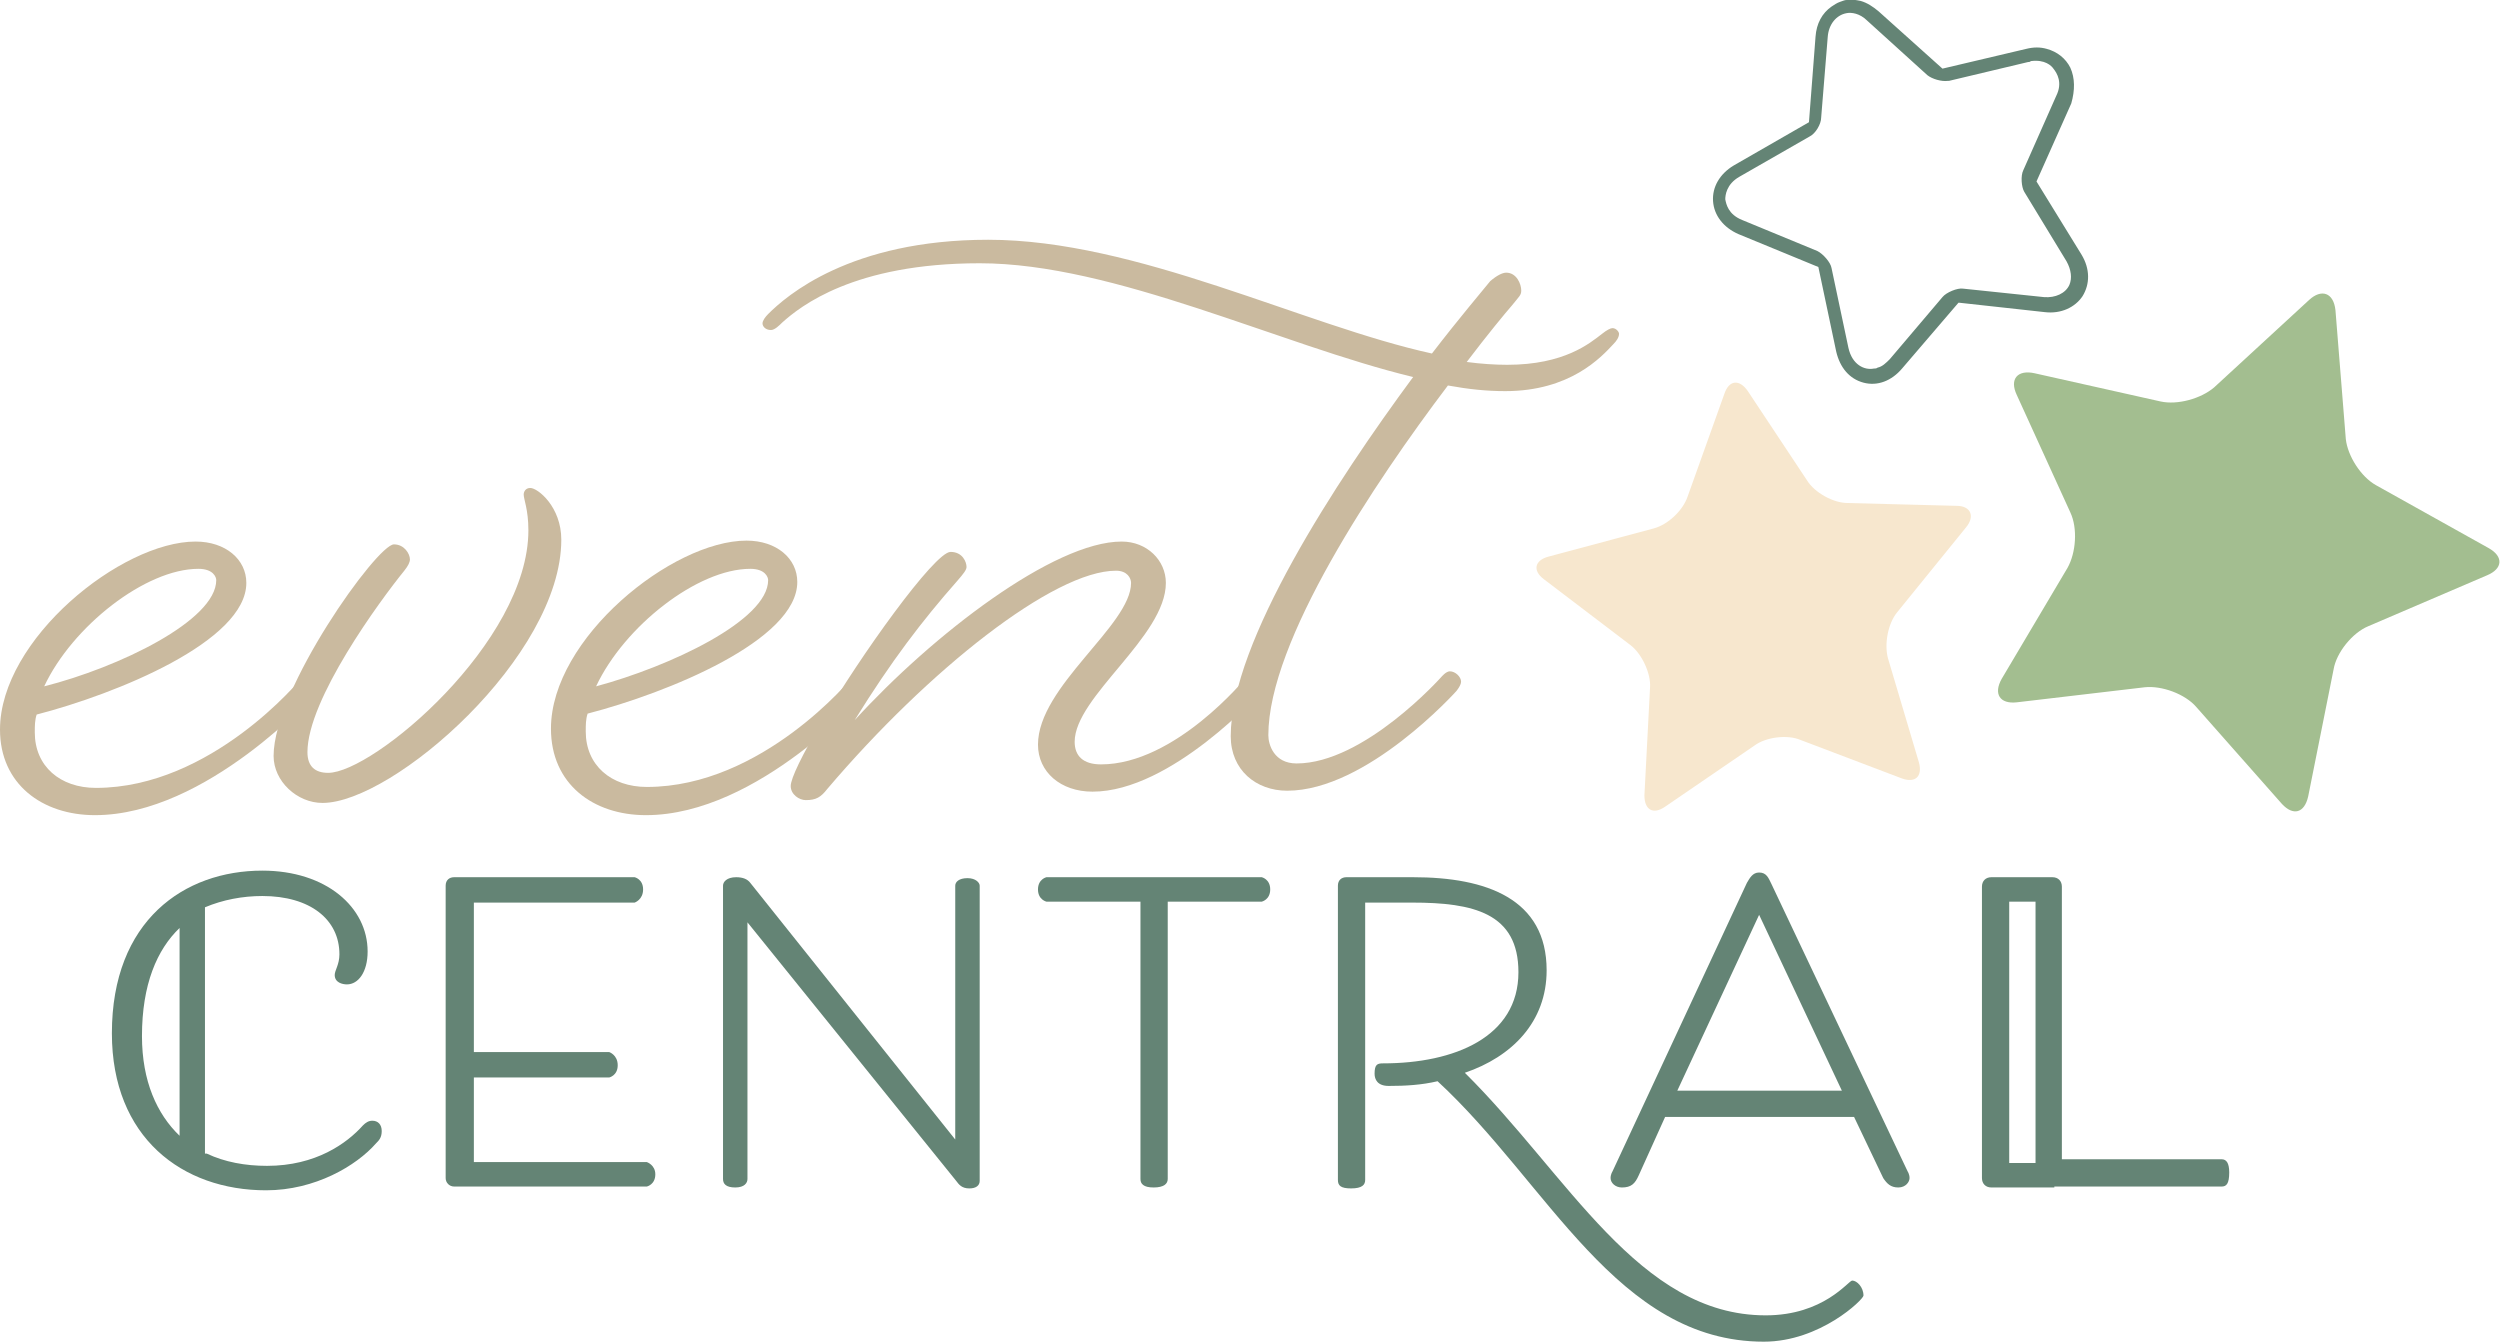 <?xml version="1.0" encoding="utf-8"?>
<!-- Generator: Adobe Illustrator 26.2.1, SVG Export Plug-In . SVG Version: 6.00 Build 0)  -->
<!DOCTYPE svg PUBLIC "-//W3C//DTD SVG 1.1//EN" "http://www.w3.org/Graphics/SVG/1.1/DTD/svg11.dtd">
<svg version="1.1" id="Layer_1" xmlns:x="http://ns.adobe.com/Extensibility/1.0/" xmlns:i="http://ns.adobe.com/AdobeIllustrator/10.0/" xmlns:graph="http://ns.adobe.com/Graphs/1.0/"
	 xmlns="http://www.w3.org/2000/svg" xmlns:xlink="http://www.w3.org/1999/xlink" x="0px" y="0px" viewBox="0 0 265.9 142.7"
	 style="enable-background:new 0 0 265.9 142.7;" xml:space="preserve">
<style type="text/css">
	.st0{fill:none;stroke:#648475;stroke-width:0.764;stroke-miterlimit:10;}
	.st1{fill:#648475;}
	.st2{fill:url(#);}
	.st3{fill:#939393;}
	.st4{fill:#A3BE90;}
	.st5{fill:#F7E7CE;}
	.st6{fill:#3A5649;}
	.st7{fill:#CABA9F;}
	.st8{fill:#B7B7B7;}
	.st9{fill:#1D1D1B;}
	.st10{fill:#1D1E1C;}
	.st11{fill:none;stroke:#868686;stroke-width:0.5;stroke-miterlimit:10;}
	.st12{fill:#FFFFFF;}
	.st13{opacity:0.5;}
	.st14{fill:#C6C6C5;}
	.st15{fill:#FBF3E6;}
</style>
<g>
	<g>
		<path class="st7" d="M10.1,86.7C4.5,86.7,0,83.4,0,77.6c0-9.6,12.9-20,20.8-20c3.2,0,5.4,1.9,5.4,4.4c0,6.2-13.8,11.8-22.3,14
			c-0.2,0.6-0.2,1.2-0.2,1.9c0,3.6,2.7,5.9,6.5,5.9c12.3,0,21.8-11.6,21.8-11.6s0.5-0.6,1-0.6c0.6,0,1.1,0.6,1.1,1.1
			c0,0.4-0.5,1-0.5,1S22,86.7,10.1,86.7z M4.7,73C12.6,71,23,66,23,61.7c0-0.3-0.3-1.2-1.9-1.2C15.5,60.5,7.7,66.6,4.7,73z"/>
		<path class="st7" d="M34.3,85.4c-2.7,0-5.2-2.3-5.2-5c0-7.1,11-22.5,12.8-22.5c1.1,0,1.7,1,1.7,1.6c0,0.3-0.2,0.7-0.6,1.2
			C40.4,63.9,32.7,74.4,32.7,80c0,1.5,0.8,2.2,2.2,2.2c4.8,0,21.3-13.9,21.3-25.8c0-2.2-0.5-3.3-0.5-3.8c0-0.3,0.2-0.7,0.7-0.7
			c0.8,0,3.3,2,3.3,5.5C59.7,69.8,41.8,85.4,34.3,85.4z"/>
		<path class="st7" d="M68.7,86.7c-5.6,0-10.1-3.3-10.1-9.2c0-9.6,12.9-20,20.8-20c3.2,0,5.4,1.9,5.4,4.4c0,6.2-13.8,11.8-22.3,14
			c-0.2,0.6-0.2,1.2-0.2,1.9c0,3.6,2.7,5.9,6.5,5.9c12.3,0,21.8-11.6,21.8-11.6s0.5-0.6,1-0.6c0.6,0,1.1,0.6,1.1,1.1
			c0,0.4-0.5,1-0.5,1S80.7,86.7,68.7,86.7z M63.4,73c7.8-2.1,18.3-7,18.3-11.3c0-0.3-0.3-1.2-1.9-1.2C74.2,60.5,66.4,66.6,63.4,73z"
			/>
		<path class="st7" d="M116.2,84.2c-3.4,0-5.8-2.1-5.8-5c0-6.2,9.9-12.7,9.9-17.2c0-0.5-0.4-1.3-1.6-1.3c-6.6,0-19.9,10.5-30.7,23.2
			c-0.7,0.9-1.2,1.2-2.3,1.2c-0.7,0-1.6-0.6-1.6-1.5c0-0.8,1.2-3.3,3.4-7c3.9-6.7,11.9-17.9,13.6-17.9c1.3,0,1.7,1.1,1.7,1.6
			c0,0.3-0.3,0.7-1,1.5c-3.7,4.2-7,8.5-10.9,14.8c8.3-9.1,21.2-19,28.4-19c2.7,0,4.7,2,4.7,4.4c0,5.7-9.7,12.1-9.7,16.9
			c0,1.5,0.9,2.4,2.8,2.4c7.9,0,15.4-9.2,15.4-9.2s0.5-0.6,0.9-0.6c0.6,0,1.2,0.6,1.2,1.1c0,0.4-0.5,1-0.5,1S124.6,84.2,116.2,84.2z
			"/>
		<path class="st7" d="M160.2,29c1.1,0,1.6,1.2,1.6,1.9c0,0.5-0.2,0.6-1,1.6c-0.7,0.8-2.6,3.1-4.8,6c1.5,0.2,3,0.3,4.3,0.3
			c6.1,0,8.8-2.3,10.1-3.3c0.5-0.4,0.9-0.6,1.1-0.6c0.4,0,0.7,0.4,0.7,0.6c0,0.4-0.3,0.8-0.6,1.1c-1.3,1.4-4.6,5-11.5,5
			c-2,0-3.9-0.2-6.1-0.6c-7.8,10.3-19.1,27.2-19.1,37.2c0,1,0.6,3,3,3c7.2,0,15.4-9.2,15.4-9.2s0.5-0.6,0.9-0.6
			c0.6,0,1.2,0.6,1.2,1.1c0,0.4-0.5,1-0.5,1s-9.5,10.6-18,10.6c-3.3,0-6-2.2-6-5.8c0-10,11.2-27.1,19.4-38.2
			c-14.1-3.4-31.8-12.1-46.1-12.1c-13.4,0-19.1,4.6-21,6.3c-0.3,0.3-0.8,0.8-1.2,0.8c-0.6,0-0.9-0.4-0.9-0.7s0.3-0.7,0.6-1
			c1.9-1.9,8.7-7.9,23.4-7.9c15.8,0,33.5,9.1,47.2,12.1c3-3.9,5.4-6.7,6.2-7.7C159.2,29.3,159.8,29,160.2,29z"/>
	</g>
	<g>
		<g>
			<path class="st1" d="M22,122.7c1.9,0.9,4.1,1.3,6.4,1.3c5.2,0,8.5-2.4,10.2-4.3c0.3-0.3,0.6-0.5,1-0.5c0.6,0,1,0.4,1,1.1
				c0,0.7-0.3,1-0.6,1.3c-2.1,2.4-6.5,5-11.7,5c-8.9,0-16.4-5.6-16.4-16.7c0-12,7.7-17.3,16-17.3c6.8,0,11.2,3.9,11.2,8.6
				c0,2.2-1,3.5-2.2,3.5c-0.5,0-1.3-0.2-1.3-1c0-0.5,0.5-1.1,0.5-2.2c0-3.7-3.1-6.2-8.2-6.2c-2.1,0-4.2,0.4-6.1,1.2V122.7z
				 M19.1,98.7c-2.4,2.3-4,6-4,11.5c0,4.8,1.6,8.3,4,10.6V98.7z"/>
			<path class="st1" d="M68.8,123.6c0,0,0.9,0.3,0.9,1.3c0,1.1-0.9,1.3-0.9,1.3H48.3c-0.5,0-0.9-0.4-0.9-0.9V94.2
				c0-0.6,0.4-0.9,0.9-0.9h19.2c0,0,0.9,0.2,0.9,1.3c0,1.1-0.9,1.4-0.9,1.4H50.4v15.9h14.4c0,0,0.9,0.3,0.9,1.4
				c0,1.1-0.9,1.3-0.9,1.3H50.4v9H68.8z"/>
			<path class="st1" d="M79.8,93.9l21.8,27.3v-27c0-0.4,0.4-0.8,1.3-0.8c0.9,0,1.3,0.5,1.3,0.8v31.4c0,0.5-0.4,0.8-1.1,0.8
				c-0.8,0-1.1-0.4-1.4-0.8L79.5,98.1v27.3c0,0.4-0.3,0.9-1.3,0.9c-1,0-1.3-0.4-1.3-0.9V94.2c0-0.4,0.4-0.9,1.4-0.9
				C79,93.3,79.5,93.5,79.8,93.9z"/>
			<path class="st1" d="M124.2,95.9v29.5c0,0.5-0.4,0.9-1.5,0.9c-1.1,0-1.4-0.4-1.4-0.9V95.9h-10c0,0-0.9-0.2-0.9-1.3
				c0-1.1,0.9-1.3,0.9-1.3h22.9c0,0,0.9,0.2,0.9,1.3c0,1.1-0.9,1.3-0.9,1.3H124.2z"/>
			<path class="st1" d="M142.3,94.2c0-0.6,0.4-0.9,0.9-0.9h7.1c7.8,0,14.2,2.3,14.2,9.9c0,5.5-3.7,9.2-8.7,10.9
				c11,10.9,18.5,25.8,32,25.8c6.2,0,8.8-3.7,9.2-3.7c0.5,0,1.2,0.7,1.2,1.6c0,0.4-4.6,4.9-10.6,4.9c-15.6,0-22.9-16.8-34.7-27.7
				c-1.7,0.4-3.4,0.5-5.2,0.5c-1.2,0-1.5-0.7-1.5-1.3c0-1,0.3-1.1,0.9-1.1c7.6,0,14.4-2.8,14.4-9.7c0-6.3-4.8-7.4-11.3-7.4h-5v29.5
				c0,0.5-0.3,0.9-1.5,0.9c-1.1,0-1.4-0.3-1.4-0.9V94.2z"/>
			<path class="st1" d="M177.1,118.8l-2.8,6.2c-0.4,0.9-0.8,1.3-1.8,1.3c-0.7,0-1.2-0.5-1.2-1c0-0.4,0.2-0.7,0.2-0.7l14.3-30.7
				c0.3-0.5,0.6-1.1,1.3-1.1c0.8,0,1,0.6,1.3,1.2l14.5,30.6c0,0,0.2,0.3,0.2,0.7s-0.4,1-1.2,1c-0.8,0-1.2-0.4-1.6-1l-3.1-6.5H177.1z
				 M178.4,116h17.5l-8.8-18.7L178.4,116z"/>
			<path class="st1" d="M218.5,126.3h-0.2H218h-0.2h-6c-0.6,0-1-0.4-1-1V94.3c0-0.6,0.4-1,1-1h6.5c0.6,0,1,0.4,1,1v29h17
				c0.5,0,0.8,0.4,0.8,1.4c0,1.2-0.3,1.5-0.8,1.5H218.5z M216.5,95.9h-2.8v27.8h2.8V95.9z"/>
		</g>
	</g>
	<g>
		<g>
			<g>
				<g>
					<g>
						<g>
							<path class="st4" d="M249.5,46.7c0.2,1.8,1.6,4,3.2,4.9l12,6.7c1.6,0.9,1.5,2.2-0.2,2.9l-12.6,5.4c-1.7,0.7-3.4,2.8-3.7,4.6
								l-2.7,13.5c-0.4,1.8-1.6,2.1-2.8,0.8l-9.1-10.3c-1.2-1.4-3.7-2.3-5.5-2.1l-13.6,1.6c-1.8,0.2-2.5-0.9-1.6-2.5l7-11.8
								c0.9-1.6,1.1-4.2,0.3-5.9l-5.7-12.5c-0.8-1.7,0.1-2.7,1.9-2.3l13.4,3c1.8,0.4,4.3-0.3,5.7-1.5l10.1-9.3
								c1.3-1.2,2.6-0.8,2.8,1.1L249.5,46.7z"/>
						</g>
					</g>
				</g>
			</g>
			<g>
				<g>
					<g>
						<g>
							<path class="st5" d="M192.2,51.1c0.8,1.3,2.8,2.4,4.3,2.4l11.6,0.3c1.5,0,2,1.1,1,2.3l-7.3,9c-1,1.2-1.4,3.4-1,4.9l3.3,11.1
								c0.4,1.5-0.4,2.2-1.8,1.7l-10.8-4.1c-1.4-0.6-3.7-0.3-4.9,0.6l-9.5,6.5c-1.3,0.9-2.2,0.3-2.2-1.2l0.6-11.5
								c0.1-1.5-0.9-3.6-2.1-4.5l-9.2-7c-1.2-0.9-1-2,0.5-2.4l11.2-3c1.5-0.4,3.1-1.9,3.6-3.4l3.9-10.9c0.5-1.5,1.6-1.6,2.5-0.3
								L192.2,51.1z"/>
						</g>
					</g>
				</g>
			</g>
			<path class="st1" d="M220.2,7.2L220.2,7.2c-0.5-1-1.4-1.7-2.5-2c-0.7-0.2-1.4-0.2-2.2,0l-8.9,2.1l0,0l-6.8-6.1
				c-0.6-0.5-1.2-0.9-1.9-1.1c-0.5-0.1-1-0.2-1.5-0.1c-0.2,0-0.4,0.1-0.7,0.2c-0.3,0.1-0.6,0.3-0.9,0.5c-1,0.7-1.6,1.8-1.7,3.2
				l-0.7,9.1l-8,4.6c-1.5,0.9-2.3,2.3-2.2,3.8c0.1,1.5,1.1,2.8,2.7,3.5l8.5,3.5l1.9,9c0.4,1.7,1.4,2.9,2.9,3.3
				c1.5,0.4,3-0.2,4.1-1.5l6-7l0.1,0l9.1,1c1.7,0.2,3.2-0.5,4-1.7c0.8-1.3,0.8-2.9-0.1-4.4l-4.8-7.8l0,0l3.7-8.3
				C220.7,9.6,220.7,8.3,220.2,7.2z M218.7,10.2l-3.5,7.9c-0.3,0.6-0.2,1.8,0.1,2.3l4.5,7.4c0.5,0.9,0.6,1.8,0.3,2.5
				c-0.4,0.9-1.5,1.4-2.7,1.3l-8.6-0.9c-0.6-0.1-1.8,0.4-2.2,0.9l-5.6,6.6c-0.4,0.4-0.8,0.8-1.3,0.9c-0.1,0.1-0.3,0.1-0.4,0.1
				c-1,0.2-2.3-0.4-2.7-2.2l-1.8-8.5c-0.1-0.6-0.9-1.5-1.5-1.8l-8-3.3c-1.5-0.6-1.7-1.7-1.8-2.2c0-0.4,0.1-1.6,1.5-2.4l7.5-4.3
				c0.6-0.3,1.2-1.3,1.2-2l0.7-8.6c0.1-1.3,0.9-2.3,2-2.5c0.5-0.1,1.4,0,2.2,0.8l6.4,5.8c0.5,0.4,1.5,0.7,2.2,0.6l0.1,0l8.4-2
				c0.1,0,0.2,0,0.3-0.1c1.5-0.2,2.2,0.5,2.4,0.8C218.8,7.8,219.4,8.8,218.7,10.2z"/>
		</g>
	</g>
</g>
</svg>
